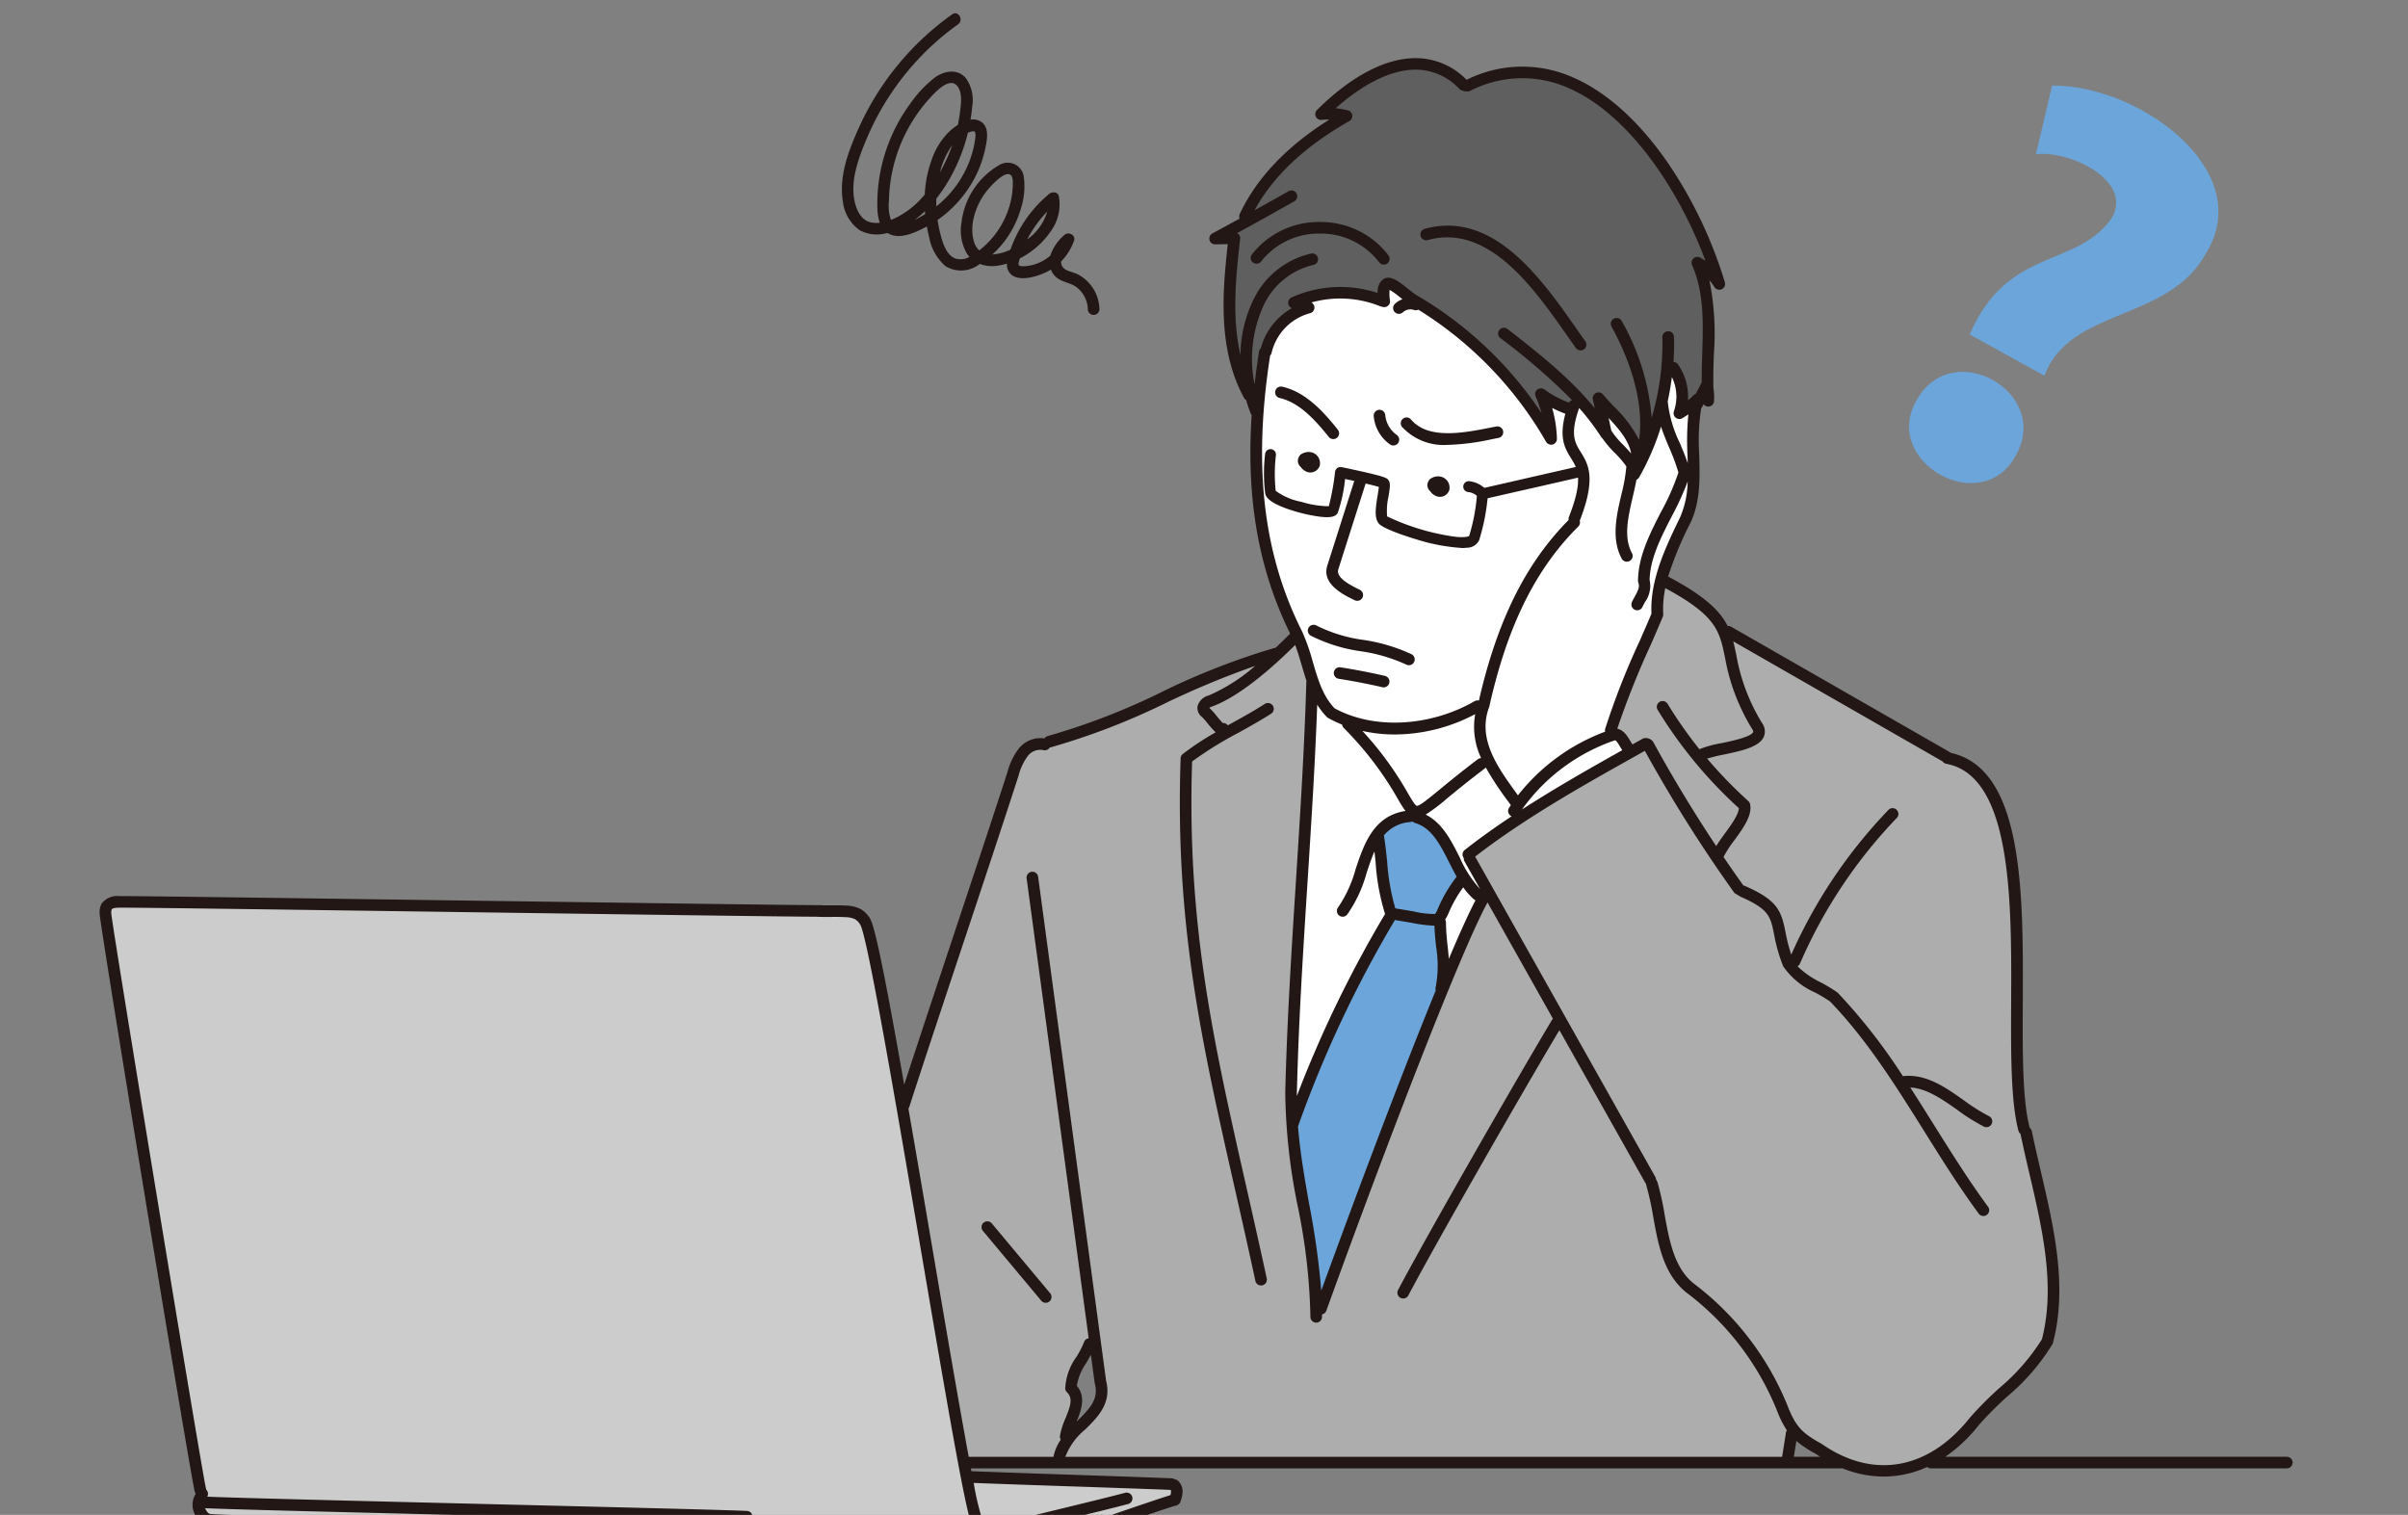 <svg version="1.1" xmlns="http://www.w3.org/2000/svg" xmlns:xlink="http://www.w3.org/1999/xlink" width="295" height="185.596" viewBox="0 0 295 185.596"><rect x="0" y="0" width="295" height="185.596" fill="#808080" stroke="none"/><defs><clipPath id="a"><rect width="295" height="185.596" transform="translate(146 2521)" fill="#fff"/></clipPath><clipPath id="b"><rect width="268.66" height="195.444" transform="translate(0 0)" fill="none"/></clipPath></defs><g transform="translate(-146 -2521)" clip-path="url(#a)"><g transform="translate(158.203 2520.407)"><g transform="translate(0 -2.997)" clip-path="url(#b)"><path d="M125.941,1628.836c-.957-.119-5.475-.344-47.245-1.524-22.372-.632-46.222-1.276-47.257-1.276-.133.005-.24.009-.344.009a1.594,1.594,0,0,1-.981-.232.535.535,0,0,1-.177-.464.142.142,0,0,1,.061-.089.559.559,0,0,0,.156-.155.143.143,0,0,1,.118-.063h.006c1.1.048,2.194.08,3.261.108q.732.018,1.463.04,6.223.184,12.447.359l53.473,1.506q6.972.2,13.944.4,2.382.069,4.765.141l.641.022c.346.012.691.024,1.037.03.194,0,.419.02.661.037.387.027.765.053,1.148.053a2.849,2.849,0,0,0,2.229-.711,2.42,2.42,0,0,0,.246-.338,1.223,1.223,0,0,1,.139-.194,1.26,1.26,0,0,1,.528-.217c1.822-.485,4.887-1.23,7.851-1.951s6.041-1.47,7.871-1.956a.569.569,0,0,0-.292-1.1c-1.83.486-5.027,1.264-7.848,1.951-2.973.724-6.046,1.472-7.871,1.957a2.215,2.215,0,0,0-1.045.514,2.188,2.188,0,0,0-.29.382,1.281,1.281,0,0,1-.131.187c-.209.229-.655.336-1.4.336-.375,0-.766-.028-1.052-.048-.263-.019-.508-.036-.719-.04-.367-.007-.733-.02-1.1-.032l-.566-.019q-2.382-.073-4.766-.141-6.972-.2-13.945-.4l-53.473-1.506q-6.225-.177-12.446-.359l-1.457-.039c-1.246-.032-2.509-.065-3.726-.126a1.511,1.511,0,0,1-.507-.095.754.754,0,0,1-.245-.226,2.49,2.49,0,0,1-.291-.5.143.143,0,0,1,.131-.2h.016l.058.012c3.017.146,18.842.532,34.146.905l.273.006c14.8.362,28.772.7,31.816.839h0a.569.569,0,0,0,.05-1.137c-3.081-.137-17.182-.481-32.112-.846-15.059-.367-30.632-.747-33.98-.9a.143.143,0,0,1-.132-.108.183.183,0,0,1,.01-.115.558.558,0,0,0-.12-.669.141.141,0,0,1-.044-.1.562.562,0,0,0-.017-.133c-.418-1.556-11.476-68.74-11.6-70.477a1.176,1.176,0,0,1,.075-.565c.114-.189.443-.276,1.064-.28h.193c2.933,0,23.243.283,42.883.556l7.666.107c16.1.225,31.31.439,34.712.447.314.019.67.027,1.162.027l1.119,0c.339,0,.774,0,1.14.026a3.138,3.138,0,0,1,1.316.268,2.138,2.138,0,0,1,.689.714c.912,1.514,4.546,22.847,7.467,39.989,3.385,19.869,5.493,32.1,6.2,33.451a.569.569,0,1,0,1.009-.525,30.446,30.446,0,0,1-1.031-4.406.142.142,0,0,1,.14-.17h.005c3.53.135,7.677.276,11.833.417,4.329.147,8.659.294,12.291.434a.144.144,0,0,1,.122.078.668.668,0,0,1,.064.313,1.658,1.658,0,0,1-.08.433.141.141,0,0,1-.1.1c-1.95.59-11.968,4.058-19.333,6.616l-1.906.661a.147.147,0,0,1-.046.007h-.017" transform="translate(-16.021 -1434.649)" fill="#ccc"/><path d="M2325.477,1209.606a13.39,13.39,0,0,1-7.677-2.619c-.016-.01-.032-.021-.05-.031-2.271-1.256-3.135-2.041-4.112-4.5A35.233,35.233,0,0,0,2302.2,1187.4c-2.51-1.923-3.122-5.307-3.714-8.58a35.559,35.559,0,0,0-.887-4.025.567.567,0,0,0-.1-.188.144.144,0,0,1-.03-.078.559.559,0,0,0-.07-.235l-22.111-39.31a.142.142,0,0,1,.037-.182c6.171-4.775,13.2-8.712,19.988-12.52l.821-.461a.144.144,0,0,1,.069-.018.146.146,0,0,1,.04.005.141.141,0,0,1,.085.068,175.168,175.168,0,0,0,10.983,17.429.559.559,0,0,0,.392.228.137.137,0,0,1,.076.035.576.576,0,0,0,.149.1c3.609,1.569,3.793,2.49,4.239,4.715a20.354,20.354,0,0,0,1.087,3.844.574.574,0,0,0,.037.075,9.118,9.118,0,0,0,3.827,3.126,19.827,19.827,0,0,1,1.838,1.1c4.554,4.7,8.14,10.432,11.608,15.976,2.11,3.373,4.285,6.849,6.653,10.063a.569.569,0,1,0,.915-.675c-2.341-3.178-4.5-6.636-6.6-9.98-.932-1.491-1.921-3.067-2.936-4.634a.142.142,0,0,1,.12-.219h.007c2.054.1,3.968,1.449,5.82,2.754a23.777,23.777,0,0,0,3.258,2.046.556.556,0,0,0,.245.057.572.572,0,0,0,.513-.323.569.569,0,0,0-.266-.759,22.644,22.644,0,0,1-3.084-1.944c-2.087-1.47-4.23-2.979-6.707-2.979q-.283,0-.574.027a.539.539,0,0,0-.076.015.163.163,0,0,1-.036,0,.151.151,0,0,1-.126-.062,68.6,68.6,0,0,0-7.947-10.189.6.6,0,0,0-.079-.067,20.388,20.388,0,0,0-2-1.205,10.825,10.825,0,0,1-2.863-2,.142.142,0,0,1,.034-.219.567.567,0,0,0,.237-.262,60.3,60.3,0,0,1,11.887-17.879.569.569,0,0,0-.411-.963.562.562,0,0,0-.409.175,61.438,61.438,0,0,0-11.872,17.7.142.142,0,0,1-.13.084h-.007a.143.143,0,0,1-.128-.1,20.889,20.889,0,0,1-.721-2.812c-.5-2.519-.923-3.806-4.9-5.536a.591.591,0,0,0-.135-.038.141.141,0,0,1-.091-.057c-.782-1.093-1.578-2.239-2.433-3.5a.142.142,0,0,1-.012-.139,14.174,14.174,0,0,1,1.343-2.074c1.072-1.473,2.179-3,1.9-4.307a.565.565,0,0,0-.175-.3,53.974,53.974,0,0,1-5.049-5.214.143.143,0,0,1-.029-.13.141.141,0,0,1,.092-.1,21.234,21.234,0,0,1,2.082-.507c2.094-.441,4.26-.9,4.774-2.108a1.561,1.561,0,0,0-.187-1.5,23.816,23.816,0,0,1-3.185-8.374c-.123-.6-.239-1.158-.384-1.7a.142.142,0,0,1,.051-.15.145.145,0,0,1,.087-.029.14.14,0,0,1,.07.019l25.653,14.71a.138.138,0,0,1,.046.042.565.565,0,0,0,.364.235c8.181,1.513,8.112,16.979,8.056,29.406-.028,6.2-.053,12.057.889,15.649a.562.562,0,0,0,.2.305.141.141,0,0,1,.052.084c.332,1.622.72,3.287,1.1,4.9,1.58,6.768,3.214,13.767,1.522,20.34a25.48,25.48,0,0,1-5.263,6.046,44.074,44.074,0,0,0-3.577,3.6c-3.045,3.845-6.733,5.879-10.663,5.879" transform="translate(-2106.896 -1026.371)" fill="#adadad"/><path d="M1344.561,1214.244a.142.142,0,0,1-.14-.116c-1.223-6.6-2.934-16.64-4.443-25.5-1.093-6.414-2.075-12.16-2.949-17.181a.145.145,0,0,1,.024-.107.56.56,0,0,0,.079-.154c2.008-6.2,4.391-13.368,6.7-20.3s4.682-14.074,6.688-20.274a7.175,7.175,0,0,1,1.158-2.476,2.312,2.312,0,0,1,1.627-.846,1.355,1.355,0,0,1,.405.061.577.577,0,0,0,.169.026.57.57,0,0,0,.49-.282.143.143,0,0,1,.111-.07.545.545,0,0,0,.093-.011,84.221,84.221,0,0,0,14.2-5.484,108.463,108.463,0,0,1,10.818-4.475.139.139,0,0,1,.045-.007.142.142,0,0,1,.09.252,21.575,21.575,0,0,1-5.714,3.637,1.733,1.733,0,0,0-1.264,1.175,1.219,1.219,0,0,0,.467,1.2l-.049.142.089-.111a8.13,8.13,0,0,1,.651.741,12.073,12.073,0,0,0,1.007,1.133.142.142,0,0,1-.025.228,33.247,33.247,0,0,0-4.007,2.647.565.565,0,0,0-.214.426c-.694,20.3,2.55,34.618,6.657,52.75l.016.07c.807,3.567,1.643,7.255,2.487,11.165a.569.569,0,1,0,1.112-.24c-.86-3.983-1.734-7.842-2.505-11.247-4.069-17.964-7.283-32.154-6.641-52.128a.142.142,0,0,1,.056-.108,45.488,45.488,0,0,1,5.7-3.533c1.325-.734,2.7-1.493,3.986-2.325a.569.569,0,1,0-.617-.956c-1.252.808-2.6,1.557-3.912,2.281l-.626.35a.145.145,0,0,1-.069.018.143.143,0,0,1-.115-.058.564.564,0,0,0-.356-.223.583.583,0,0,0-.1-.009h-.011a.238.238,0,0,1-.141-.041c-.242-.247-.6-.682-.794-.916a7.07,7.07,0,0,0-.834-.921.142.142,0,0,1-.007-.217.992.992,0,0,1,.389-.205c3.6-1.326,7.882-5.269,10.12-7.5a.142.142,0,0,1,.1-.042.127.127,0,0,1,.03,0,.141.141,0,0,1,.1.089c.293.78.538,1.6.8,2.5.178.607.37,1.254.586,1.895a.139.139,0,0,1,0,.08.584.584,0,0,0-.019.123c-.233,8.082-.758,16.31-1.266,24.267-.548,8.6-1.112,17.444-1.316,26.122a72.853,72.853,0,0,0,1.545,13.882,73.416,73.416,0,0,1,1.537,13.479.569.569,0,0,0,.563.575.572.572,0,0,0,.575-.563c0-.056,0-.316,0-.316a.142.142,0,0,1,.115-.14.562.562,0,0,0,.429-.358c7.4-20.491,16.567-44.258,19.758-50.037a.142.142,0,0,1,.124-.073h0a.141.141,0,0,1,.124.072l8.01,14.24a.142.142,0,0,1-.022.169.517.517,0,0,0-.082.1c-4.153,6.924-15.256,26.267-18.868,33.107a.569.569,0,1,0,1.006.531c3.5-6.63,14.1-25.115,18.512-32.505a.142.142,0,0,1,.122-.069h0a.142.142,0,0,1,.122.073l10.55,18.756a.256.256,0,0,0,.031.041.25.25,0,0,1,.051.1.574.574,0,0,0,.023.132,34.208,34.208,0,0,1,.854,3.891c.631,3.489,1.284,7.093,4.144,9.284a34.1,34.1,0,0,1,11.068,14.571,11.219,11.219,0,0,0,1.14,2.238.142.142,0,0,1,0,.161.567.567,0,0,0-.094.231l-.469,2.958a.143.143,0,0,1-.141.12h-87.8a.142.142,0,0,1-.137-.179,8.135,8.135,0,0,1,2.45-3.4c1.509-1.485,3.218-3.168,2.536-5.838l-8.329-61.762a.57.57,0,0,0-.562-.493.526.526,0,0,0-.077.006.569.569,0,0,0-.489.64l7.6,56.334a.143.143,0,0,1-.119.16.57.57,0,0,0-.449.366,11.506,11.506,0,0,1-.953,1.855,7.051,7.051,0,0,0-1.35,3.776.569.569,0,0,0,.172.381c.866.842.394,2-.152,3.349a9.051,9.051,0,0,0-.666,2.106.566.566,0,0,0,.087.379.142.142,0,0,1,0,.156,5.552,5.552,0,0,0-.877,2.049.142.142,0,0,1-.14.115h-10.228a.536.536,0,0,0-.12.014.141.141,0,0,1-.031,0" transform="translate(-1238.083 -1032.013)" fill="#adadad"/><path d="M1984.972,1615.464a.141.141,0,0,1-.122-.131,96.238,96.238,0,0,0-1.457-10.491c-.527-2.977-1.123-6.352-1.387-9.667a.136.136,0,0,1,.011-.068,143.668,143.668,0,0,1,11.831-25.183.449.449,0,0,0,.029-.064.158.158,0,0,1,.139-.1l.019,0c.813.131,1.5.249,2.081.348a17.591,17.591,0,0,0,2.549.337c.047,0,.089,0,.131-.007l.068,0a.141.141,0,0,1,.1.037.144.144,0,0,1,.046.1c.021.829.1,1.684.2,2.56a14.28,14.28,0,0,1-.055,5.053.563.563,0,0,0,.006.309.144.144,0,0,1,0,.1c-3.736,9.139-8.979,22.889-14.024,36.779a.142.142,0,0,1-.134.094l-.02,0" transform="translate(-1835.333 -1453.596)" fill="#6ca5d9"/><path d="M1980.222,1261.185a.142.142,0,0,1-.116-.141l0-.274c.2-8.663.768-17.511,1.314-26.068.47-7.362.912-14.552,1.169-21.615a.142.142,0,0,1,.106-.132.14.14,0,0,1,.036,0,.143.143,0,0,1,.121.068,8.208,8.208,0,0,0,1.177,1.513.562.562,0,0,0,.126.1,14.877,14.877,0,0,0,1.7.8.142.142,0,0,1,.088.114.551.551,0,0,0,.144.324,41.036,41.036,0,0,1,6.64,8.7,13.246,13.246,0,0,0,.944,1.482.142.142,0,0,1-.089.229c-3.858.6-5,4.017-6.006,7.028a15.473,15.473,0,0,1-2.164,4.717.57.57,0,0,0,.089.8.569.569,0,0,0,.8-.089,16.3,16.3,0,0,0,2.355-5.067c.28-.839.6-1.791.96-2.622a.142.142,0,0,1,.13-.085h.021a.141.141,0,0,1,.12.124c.051.444.1.89.148,1.354a26.7,26.7,0,0,0,1.154,6.277.142.142,0,0,1-.025.14.556.556,0,0,0-.053.071,144.524,144.524,0,0,0-10.73,22.163.142.142,0,0,1-.133.091.127.127,0,0,1-.026,0" transform="translate(-1833.573 -1123.189)" fill="#fff"/><path d="M2226.273,1524.569a.142.142,0,0,1-.118-.13c-.04-.554-.1-1.106-.153-1.654a26.923,26.923,0,0,1-.2-2.832.559.559,0,0,0-.077-.281.143.143,0,0,1,.006-.151,5.06,5.06,0,0,0,.432-.816,15.284,15.284,0,0,1,1.787-3.132.142.142,0,0,1,.115-.059h0a.141.141,0,0,1,.115.06,7.866,7.866,0,0,0,1.311,1.468.557.557,0,0,0,.136.077.145.145,0,0,1,.075.083.147.147,0,0,1-.009.112c-.793,1.508-1.893,3.92-3.27,7.17a.142.142,0,0,1-.131.087l-.023,0" transform="translate(-2061 -1403.364)" fill="#fff"/><path d="M2130.364,1418.472a18.369,18.369,0,0,1-2.336-.326l-.134-.023c-.6-.1-1.309-.225-2.153-.359a.143.143,0,0,1-.112-.1,27.341,27.341,0,0,1-1.008-5.774c-.1-1.006-.221-2.137-.4-3.185a.141.141,0,0,1,.031-.115,4.728,4.728,0,0,1,3.366-1.689.553.553,0,0,0,.152-.039.143.143,0,0,1,.141.023.563.563,0,0,0,.216.111c2.154.564,3.232,2.7,4.373,4.956.314.62.6,1.177.9,1.722a.142.142,0,0,1-.011.156,16.934,16.934,0,0,0-2.25,3.8c-.279.637-.355.778-.527.816a1.153,1.153,0,0,1-.256.023" transform="translate(-1967.026 -1302.747)" fill="#6ca5d9"/><path d="M2200.121,1332.52a.14.14,0,0,1-.1-.039,14.254,14.254,0,0,1-2.518-3.909c-1.04-2.058-2.114-4.186-4.1-5.169a.143.143,0,0,1-.006-.252,22.077,22.077,0,0,0,2.6-1.974c1.105-.908,2.609-2.143,4.622-3.665a.42.42,0,0,0,.07-.079.182.182,0,0,1,.128-.07h.008a.148.148,0,0,1,.125.06,36.775,36.775,0,0,0,2.67,4.058l.4.555a.143.143,0,0,1,0,.164s-.174.249-.216.313a.57.57,0,0,0,.16.788.384.384,0,0,0,.068.032.163.163,0,0,1,.1.122.142.142,0,0,1-.05.139c-2.176,1.447-4.054,2.794-5.741,4.117a.57.57,0,0,0-.1.8.148.148,0,0,1,.031.1.562.562,0,0,0,.071.325l1.9,3.37a.142.142,0,0,1-.124.212" transform="translate(-2031.011 -1219.875)" fill="#fff"/><path d="M2522.828,1052.287a.143.143,0,0,1-.119-.063c-2.775-4.175-5.381-8.482-7.745-12.8a.563.563,0,0,0-.345-.274.15.15,0,0,1-.048-.024.576.576,0,0,0-.349-.118.561.561,0,0,0-.276.073l-1.308.733a.148.148,0,0,1-.07.018.141.141,0,0,1-.114-.059c-.1-.138-.209-.315-.309-.482-.3-.5-.75-1.252-1.468-1.379a.144.144,0,0,1-.1-.064.141.141,0,0,1-.016-.114,105,105,0,0,1,4.1-10.3c.579-1.326,1.125-2.579,1.479-3.45a.564.564,0,0,0,.04-.248,12.473,12.473,0,0,1,.256-3.218.144.144,0,0,1,.14-.114.148.148,0,0,1,.067.017c6.316,3.405,6.7,5.253,7.388,8.608a24.843,24.843,0,0,0,3.329,8.739.521.521,0,0,1,.11.461c-.261.614-2.1,1.048-3.961,1.44a13.646,13.646,0,0,0-2.685.733.145.145,0,0,1-.061.014.143.143,0,0,1-.111-.054,53.817,53.817,0,0,1-3.917-5.573.569.569,0,0,0-.971.593,54.834,54.834,0,0,0,9.92,12.01.141.141,0,0,1,.046.109c-.022.827-.927,2.072-1.726,3.17-.348.478-.746,1.032-1.062,1.551a.145.145,0,0,1-.119.068Z" transform="translate(-2324.773 -944.891)" fill="#adadad"/><path d="M2353.037,1280.934a.142.142,0,0,1-.116-.224,23.209,23.209,0,0,1,11.453-8.531.166.166,0,0,1,.056-.01c.151,0,.321.137.742.839.087.146.177.292.272.433a.142.142,0,0,1,.02.112.138.138,0,0,1-.068.091c-4,2.244-8.239,4.653-12.281,7.267a.143.143,0,0,1-.077.023" transform="translate(-2178.775 -1178.026)" fill="#fff"/><path d="M2095.3,1240.082c-.242-.044-.566-.559-1.2-1.642a41.049,41.049,0,0,0-5.547-7.583.142.142,0,0,1,.137-.234,18.079,18.079,0,0,0,3.956.435,20.969,20.969,0,0,0,9.789-2.5.142.142,0,0,1,.206.153,8.8,8.8,0,0,0,.718,5.343.142.142,0,0,1-.13.2h0a.554.554,0,0,0-.345.1c-2.031,1.535-3.544,2.778-4.65,3.687-1.548,1.272-2.511,2.04-2.891,2.04l-.046,0" transform="translate(-1933.96 -1137.629)" fill="#fff"/><path d="M2296.756,769.9a.142.142,0,0,1-.113-.059l-.125-.175c-2.418-3.344-4.917-6.8-3.415-10.792a.506.506,0,0,0,.023-.075c2.2-9.849,5.676-16.861,10.928-22.069a.558.558,0,0,0,.136-.559.139.139,0,0,1,0-.091c2.044-5.225,1.027-6.865.13-8.312-.733-1.183-1.366-2.2-.2-5.5a.143.143,0,0,1,.107-.092l.027,0a.142.142,0,0,1,.107.048,29.117,29.117,0,0,1,2.706,3.56.561.561,0,0,0,.136.146,13.96,13.96,0,0,0,1.533,1.8,11.384,11.384,0,0,1,1.415,1.663.142.142,0,0,1,.022.084,20.977,20.977,0,0,1-.615,3.474c-.584,2.516-1.247,5.365.025,7.736a.569.569,0,1,0,1-.539c-1.069-1.992-.485-4.506.08-6.937.169-.73.331-1.442.455-2.139a.141.141,0,0,1,.084-.106.563.563,0,0,0,.268-.232,30.722,30.722,0,0,0,2.67-6.188.143.143,0,0,1,.135-.1h0a.143.143,0,0,1,.135.1c.3.9.667,1.787,1,2.566a25.138,25.138,0,0,1,1.137,3.061.135.135,0,0,1,0,.078,28.959,28.959,0,0,1-2.143,4.859c-1.358,2.647-2.761,5.384-2.8,8.356a.575.575,0,0,0,.037.21c.212.557-.032,1.049-.446,1.806-.122.222-.243.443-.345.666a.569.569,0,1,0,1.034.474c.086-.188.189-.375.292-.562a3.331,3.331,0,0,0,.576-2.654c.072-2.709,1.392-5.285,2.67-7.776a36.061,36.061,0,0,0,1.987-4.345.143.143,0,0,1,.134-.095l.027,0a.142.142,0,0,1,.115.146,11.438,11.438,0,0,1-.937,4.433c-1.726,3.564-3.681,7.6-3.494,11.712a.135.135,0,0,1-.01.06c-.33.8-.8,1.891-1.352,3.149l-.056.127a92.7,92.7,0,0,0-4.262,10.843.564.564,0,0,0,0,.269.142.142,0,0,1-.085.165,24.3,24.3,0,0,0-10.622,7.754.142.142,0,0,1-.113.055h0" transform="translate(-2122.987 -668.73)" fill="#fff"/><path d="M1938.879,579.779a15.521,15.521,0,0,1-7.44-1.771c-1.492-1.535-2.092-3.578-2.727-5.742a25.468,25.468,0,0,0-1.292-3.692c-4.813-9.542-6.066-20.334-3.942-33.96a.138.138,0,0,1,.035-.073.552.552,0,0,0,.138-.248,6.722,6.722,0,0,1,4.814-4.952.569.569,0,0,0,.162-1.034.173.173,0,0,1-.082-.152.139.139,0,0,1,.085-.128,13.28,13.28,0,0,1,3.578-.487,13.1,13.1,0,0,1,4.975.973.574.574,0,0,0,.177.039.787.787,0,0,0,.232.042.566.566,0,0,0,.559-.641,5.311,5.311,0,0,1-.048-1.357.143.143,0,0,1,.2-.107,9.881,9.881,0,0,1,1.328.947l.277.216a.142.142,0,0,1-.039.246,2.527,2.527,0,0,0-.876.535.57.57,0,0,0-.022.8.569.569,0,0,0,.8.022,1.491,1.491,0,0,1,1.021-.394,1.389,1.389,0,0,1,.463.077.565.565,0,0,0,.188.032.572.572,0,0,0,.248-.057.144.144,0,0,1,.062-.014.143.143,0,0,1,.073.021,46.122,46.122,0,0,1,15.713,16.244.569.569,0,0,0,1.056-.309,15.055,15.055,0,0,0-.581-3.741.142.142,0,0,1,.2-.165,13.637,13.637,0,0,0,1.609.7.143.143,0,0,1,.088.171c-.8,2.968-.025,4.224.662,5.331.833,1.343,1.619,2.612-.237,7.335a.557.557,0,0,0-.029.3.143.143,0,0,1-.039.124c-5.24,5.285-8.719,12.292-10.95,22.051a.142.142,0,0,1-.173.106.578.578,0,0,0-.139-.017.563.563,0,0,0-.28.075,20.116,20.116,0,0,1-9.858,2.645" transform="translate(-1780.214 -487.517)" fill="#fff"/><path d="M2596.791,681.807a.141.141,0,0,1-.135-.1c-.287-.865-.643-1.709-.957-2.454a15.375,15.375,0,0,1-1.5-5.1.578.578,0,0,1-.007-.1c.208-.956.379-1.951.509-2.959a.143.143,0,0,1,.118-.122l.023,0a.142.142,0,0,1,.128.08,5.572,5.572,0,0,1,.26,4.293.569.569,0,0,0,.826.682c.249-.148.493-.306.733-.469a.142.142,0,0,1,.221.135,33.063,33.063,0,0,0-.11,4.943s.021.743.028,1.027a.142.142,0,0,1-.118.143l-.024,0" transform="translate(-2402.22 -621.319)" fill="#fff"/><path d="M2499.287,743.225a.143.143,0,0,1-.109-.051c-.3-.359-.624-.7-.955-1.042a10.585,10.585,0,0,1-1.49-1.789l-.347-1.591a.142.142,0,0,1,.139-.172.141.141,0,0,1,.1.046c1.258,1.347,2.511,2.8,2.8,4.432a.142.142,0,0,1-.14.167" transform="translate(-2311.644 -683.924)" fill="#fff"/><path d="M1927.791,207.689a.142.142,0,0,1-.13-.085,15.594,15.594,0,0,0-3.063-4.062c-.458-.486-.931-.988-1.335-1.474a.569.569,0,0,0-.994.481l.232,1.09a.142.142,0,0,1-.078.158.137.137,0,0,1-.061.014.141.141,0,0,1-.11-.052c-3.06-3.752-6.927-6.773-10.667-9.694a.569.569,0,1,0-.7.9,78.382,78.382,0,0,1,8.8,7.607.142.142,0,0,1-.056.232.566.566,0,0,0-.3.242.143.143,0,0,1-.123.07.139.139,0,0,1-.049-.009,12.491,12.491,0,0,1-3.052-1.635.563.563,0,0,0-.337-.111.569.569,0,0,0-.52.8,13.768,13.768,0,0,1,.73,2.068.142.142,0,0,1-.255.117,46.383,46.383,0,0,0-15.265-14.416c-.357-.228-.748-.539-1.127-.839a4.559,4.559,0,0,0-2.278-1.284,1,1,0,0,0-.5.134c-.424.239-.629.763-.628,1.6a.143.143,0,0,1-.142.142.139.139,0,0,1-.046-.008,14.422,14.422,0,0,0-10.467.533.569.569,0,0,0,.034,1.048.142.142,0,0,1,.019.257,7.869,7.869,0,0,0-3.733,4.819.145.145,0,0,1-.041.069.558.558,0,0,0-.178.326c-.2,1.27-.379,2.6-.544,4.053a.142.142,0,0,1-.136.126h-.005a.142.142,0,0,1-.14-.116,16.012,16.012,0,0,1,1.2-9.981,9.134,9.134,0,0,1,6.136-4.857.569.569,0,0,0-.129-1.123.579.579,0,0,0-.131.015,10.24,10.24,0,0,0-6.884,5.439,15.66,15.66,0,0,0-1.639,6.863.143.143,0,0,1-.127.138h-.015a.143.143,0,0,1-.139-.11c-1.107-4.8-.517-10.062-.043-14.292a.57.57,0,0,0-.281-.556.142.142,0,0,1,0-.248c2.334-1.273,4.683-2.581,6.982-3.886a.569.569,0,1,0-.562-.99q-2.056,1.167-4.144,2.322a.142.142,0,0,1-.169-.023.143.143,0,0,1-.025-.169c2.292-4.207,6.216-7.9,11.662-10.977a.569.569,0,0,0-.137-1.046,9.463,9.463,0,0,0-1.484-.261.142.142,0,0,1-.081-.248c2-1.779,5.955-4.763,9.9-4.763a7.516,7.516,0,0,1,5.506,2.465.558.558,0,0,0,.406.167.277.277,0,0,1,.093.016.581.581,0,0,0,.267.066.55.55,0,0,0,.246-.057,14.914,14.914,0,0,1,6.578-1.609,14.265,14.265,0,0,1,5.774,1.261c7.852,3.46,13.938,13.589,16.763,21.212a.142.142,0,0,1-.214.166,6.783,6.783,0,0,0-.643-.4.569.569,0,0,0-.792.727c1.494,3.434,1.378,7.1,1.255,10.982-.036,1.144-.073,2.312-.065,3.469a.145.145,0,0,1-.016.067l-.735,1.415a.144.144,0,0,1-.09.072.566.566,0,0,0-.346.264c-.2.186-.371.336-.55.477a.144.144,0,0,1-.088.031.14.14,0,0,1-.066-.016.143.143,0,0,1-.076-.135,6.712,6.712,0,0,0-1.209-4.321.554.554,0,0,0-.434-.227.142.142,0,0,1-.1-.048.145.145,0,0,1-.035-.1,28.877,28.877,0,0,0,.063-3.064.569.569,0,0,0-.984-.368.565.565,0,0,0-.152.408,31.981,31.981,0,0,1-1.316,9.905.143.143,0,0,1-.137.1h-.017a.142.142,0,0,1-.125-.135,28.225,28.225,0,0,0-3.655-11.791.569.569,0,0,0-1.044.119.563.563,0,0,0,.05.433c1.284,2.318,4.185,8.319,3.391,13.975a.142.142,0,0,1-.121.121h-.02" transform="translate(-1739.187 -150.049)" fill="#5f5f5f"/><path d="M3040.725,0c10.708-.088,25.094,10.439,18.863,20.528-4.591,8.473-16.723,6.622-19.8,15.029l-9.16-5.065c4.635-10.781,13.036-8.062,17.394-14.236,2.706-4.592-5.143-8.356-9.279-7.838Zm-16.587,38.535c4.327-7.808,16.477-1,12.173,6.731-4.151,7.861-16.584.822-12.173-6.731" transform="translate(-2801.528 14.072)" fill="#6ca5d9"/><path d="M1231.123,97.038a4.5,4.5,0,0,0,3.327.289,2.228,2.228,0,0,0,.674.294c1.319.335,2.835-.4,3.98-.992.059-.03.116-.063.174-.094.076.427.166.85.272,1.264a6.149,6.149,0,0,0,2.014,3.6,3.655,3.655,0,0,0,4.133-.227l.071-.046a4.229,4.229,0,0,0,2.038.235,7.567,7.567,0,0,0,1.281-.271,1.715,1.715,0,0,0,.229.979c.885,1.456,3.515.606,4.683.014.163-.083.321-.174.476-.269a2.224,2.224,0,0,0,.631.924c.769.663,1.86.679,2.639,1.341a3.529,3.529,0,0,1,1.251,2.611.712.712,0,0,0,1.423,0,4.938,4.938,0,0,0-2.72-4.323c-.732-.347-1.884-.39-1.971-1.39a1.516,1.516,0,0,1,0-.161,6.861,6.861,0,0,0,1.58-2.539c.241-.688-.709-1.174-1.188-.692a5.726,5.726,0,0,0-1.717,2.52v.006a5.592,5.592,0,0,1-.881.617,5.255,5.255,0,0,1-1.741.617,3.671,3.671,0,0,1-.965.049c-.431-.048-.305-.361-.219-.7.021-.082.046-.164.069-.246a10.248,10.248,0,0,0,4.062-3.734,5.584,5.584,0,0,0,.727-3.855c-.1-.577-.821-.619-1.189-.314A15.514,15.514,0,0,0,1250.576,97a15.764,15.764,0,0,0-1.057,2.376,6.134,6.134,0,0,1-2.209.59,12.1,12.1,0,0,0,3.445-5.487,8.92,8.92,0,0,0,.4-4.018,1.989,1.989,0,0,0-3.07-1.41,9.356,9.356,0,0,0-4.553,6.929,5.668,5.668,0,0,0,.671,3.912,3.347,3.347,0,0,0,.29.367,2.183,2.183,0,0,1-1.713.206c-.983-.364-1.434-1.569-1.705-2.488a15.725,15.725,0,0,1-.483-2.24,14.5,14.5,0,0,0,4.31-4.719,13.783,13.783,0,0,0,1.5-3.884c.241-1.115.639-2.86-.63-3.517a1.852,1.852,0,0,0-1.144-.163c.088-.533.157-1.068.205-1.606a4.684,4.684,0,0,0-.773-3.483c-1.036-1.206-2.668-.9-3.826-.061a14.74,14.74,0,0,0-3.014,3.221,20.218,20.218,0,0,0-2.3,4.013,20.5,20.5,0,0,0-1.7,8.8,5.829,5.829,0,0,0,.292,1.74,3.386,3.386,0,0,1-1.078-.041c-1.26-.268-1.813-1.584-2.035-2.726-.488-2.507.536-5.206,1.488-7.488a33.015,33.015,0,0,1,8.394-11.794,31.96,31.96,0,0,1,2.815-2.254c.739-.527.03-1.761-.718-1.228a34.423,34.423,0,0,0-11.354,13.722c-1.277,2.812-2.561,6.068-2.034,9.208a4.972,4.972,0,0,0,2.13,3.567m22.909-2.338a6.468,6.468,0,0,1-2.459,3.419,14.379,14.379,0,0,1,2.459-3.419m-8.985,3.669c-.65-2.166.357-4.788,1.775-6.433.4-.468,2.014-2.268,2.719-1.719.319.249.271.93.263,1.284a9.5,9.5,0,0,1-.231,1.866,10.665,10.665,0,0,1-3.437,5.736c-.132.113-.278.235-.434.359a2.3,2.3,0,0,1-.655-1.093m-6.183-3.229c-.322.184-.7.4-1.091.589a12.3,12.3,0,0,0,1.272-1.069c.008.119.018.237.029.355-.07.042-.14.084-.211.125m5.85-10.231c.33-.078.473-.09.518.267a2.794,2.794,0,0,1-.042.689,11.683,11.683,0,0,1-.358,1.678,12.59,12.59,0,0,1-1.345,3.065,13.07,13.07,0,0,1-3.044,3.461q-.016-.476,0-.951a19.337,19.337,0,0,0,1.427-2.082,21.686,21.686,0,0,0,2.441-6,3.337,3.337,0,0,1,.406-.124m-3.832,4.988c.009-.035.016-.071.026-.106a9.615,9.615,0,0,1,1.472-3.208,20.406,20.406,0,0,1-1.5,3.314m-6.246,3.529a19.23,19.23,0,0,1,5.537-13.182c.648-.651,2.095-2,2.9-.84.587.843.388,2.143.27,3.089q-.1.8-.268,1.592a7.276,7.276,0,0,0-1.019.786,8.777,8.777,0,0,0-2.125,3.32,14.255,14.255,0,0,0-.905,4.424,11.034,11.034,0,0,1-3.034,2.582,8.758,8.758,0,0,1-1.112.526,5.285,5.285,0,0,1-.244-2.3" transform="translate(-1137.933 -65.2)" fill="#221714"/><path d="M267.949,316.1H226.109a18.789,18.789,0,0,0,4.126-3.905,43.238,43.238,0,0,1,3.457-3.472,26.259,26.259,0,0,0,5.547-6.419.7.7,0,0,0,.062-.158c1.808-6.9.129-14.091-1.493-21.042-.395-1.69-.767-3.286-1.094-4.888a.7.7,0,0,0-.262-.417s0-.007,0-.011c-.9-3.431-.873-9.206-.846-15.32.06-13.429.126-28.629-8.811-30.608a.709.709,0,0,0-.122-.089L199.9,214.418a.7.7,0,0,0-.444-.086c-.944-1.883-2.807-3.692-7.3-6.076a42.928,42.928,0,0,1,2.767-6.646c1.207-2.593,1.123-5.494,1.041-8.3a26.149,26.149,0,0,1,.245-5.686.706.706,0,0,0,.136-.181l.154-.3a.71.71,0,0,0,.574.291h.006a.711.711,0,0,0,.7-.668,7.721,7.721,0,0,0-.076-1.637c-.032-1.352.012-2.727.054-4.068a33.338,33.338,0,0,0-.546-9.114,8.048,8.048,0,0,1,.615.842.711.711,0,0,0,1.282-.583,53.6,53.6,0,0,0-6.758-14.3c-3.515-5.2-7.569-8.916-11.726-10.747a15.256,15.256,0,0,0-13.16.24,8.666,8.666,0,0,0-6.168-2.657h-.071c-5,0-9.718,3.98-12.09,6.361a.711.711,0,0,0,.575,1.209,7.559,7.559,0,0,1,.941-.04c-5.211,3.267-8.9,7.149-10.974,11.559a.706.706,0,0,0-.014.569q-1.669.916-3.339,1.817a.711.711,0,0,0-.351.806.694.694,0,0,0,.7.532l1.537-.025c-.644,5.813-1.259,12.851,1.981,18.818a.709.709,0,0,0,.266.275,17.222,17.222,0,0,0,.564,1.656.708.708,0,0,0,.117.194c-.687,10.283.855,18.938,4.712,26.773-.462.469-1.077,1.076-1.794,1.748a.7.7,0,0,0-.164.022,87.245,87.245,0,0,0-13.747,5.372,83.253,83.253,0,0,1-13.98,5.408.705.705,0,0,0-.412.292,3.4,3.4,0,0,0-3.146,1.243,8.247,8.247,0,0,0-1.4,2.909c-2,6.194-4.387,13.354-6.69,20.279-2.025,6.089-4.111,12.359-5.949,18-2.139-12.179-3.546-19.395-4.2-20.393A3.362,3.362,0,0,0,93.243,249a4.213,4.213,0,0,0-1.865-.432c-.534-.035-1.172-.03-1.788-.027-.332,0-.671,0-.99,0a.706.706,0,0,0-.177-.025h-.005c-2.065.017-22.908-.275-43.073-.556-20.095-.28-40.863-.572-42.935-.554a2.4,2.4,0,0,0-2.149.9A2.224,2.224,0,0,0,0,249.547c.031,1.44,11.258,69.642,11.663,70.851a.692.692,0,0,0,.122.218,2.558,2.558,0,0,0,.27,3.1,2.03,2.03,0,0,0,.656.578,1.544,1.544,0,0,0-.08.414,1.817,1.817,0,0,0,.68,1.5,3.1,3.1,0,0,0,2.118.487h0c.9,0,91.647,2.454,94.256,2.757a2.177,2.177,0,0,1,.44.019.715.715,0,0,0,.23-.039c.2-.068.913-.316,1.967-.682,4.574-1.588,18.493-6.421,19.461-6.651.017,0,.032-.012.048-.017a.71.71,0,0,0,.57-.467,3.759,3.759,0,0,0,.271-1.182,1.772,1.772,0,0,0-.647-1.467,3.512,3.512,0,0,0-.658-.23c-3.656-.142-8.034-.291-12.409-.439-4.282-.145-8.56-.291-12.158-.429l-.066-.347h106.6a.712.712,0,0,0,.154-.018,13.5,13.5,0,0,0,5.071,1.019,12.844,12.844,0,0,0,5.332-1.174.7.7,0,0,0,.459.172h43.6a.711.711,0,1,0,0-1.422m-68.823-97.906a24.964,24.964,0,0,0,3.346,8.783c.054.086.139.244.1.332-.253.6-2.6,1.091-3.859,1.356a13.522,13.522,0,0,0-2.726.747,53.547,53.547,0,0,1-3.9-5.561.711.711,0,0,0-1.214.741,54.959,54.959,0,0,0,9.946,12.041c-.021.783-.944,2.053-1.7,3.09-.391.538-.768,1.057-1.074,1.557-2.76-4.151-5.351-8.435-7.734-12.791a1.131,1.131,0,0,0-1.212-.4l-1.309.734c-.1-.135-.2-.31-.3-.472-.311-.518-.787-1.308-1.566-1.446a104.964,104.964,0,0,1,4.1-10.279c.608-1.393,1.132-2.6,1.48-3.454a.709.709,0,0,0,.051-.309,12.446,12.446,0,0,1,.25-3.184c6.262,3.375,6.643,5.228,7.32,8.513m-31.881,23.559a.712.712,0,0,0-.121,1h0a.708.708,0,0,0,.089.407l1.907,3.39a14,14,0,0,1-2.5-3.889c-1.053-2.085-2.139-4.231-4.166-5.233a21.98,21.98,0,0,0,2.62-1.986c1.1-.9,2.6-2.139,4.617-3.661a.708.708,0,0,0,.126-.126,37.086,37.086,0,0,0,2.674,4.063l.4.553c-.072.105-.144.211-.215.318a.706.706,0,0,0,.305,1.043c-1.973,1.312-3.9,2.679-5.737,4.123M148.2,285.25c-.559-3.161-1.13-6.4-1.389-9.638.007-.016.016-.032.022-.049a143.01,143.01,0,0,1,11.8-25.134.7.7,0,0,0,.043-.092c.814.131,1.5.249,2.079.348a17.489,17.489,0,0,0,2.573.339c.068,0,.133,0,.2-.006.021.852.112,1.722.2,2.566a14.186,14.186,0,0,1-.05,5,.706.706,0,0,0,.007.387c-4.279,10.468-9.844,25.273-14.023,36.778a96.644,96.644,0,0,0-1.461-10.5m.967-61.295a8.412,8.412,0,0,0,1.188,1.515.688.688,0,0,0,.157.119,14.812,14.812,0,0,0,1.708.811.705.705,0,0,0,.193.406,40.858,40.858,0,0,1,6.62,8.678,13.356,13.356,0,0,0,.948,1.491c-3.932.615-5.088,4.068-6.111,7.131a15.4,15.4,0,0,1-2.14,4.673.711.711,0,0,0,1.111.888,16.389,16.389,0,0,0,2.378-5.111c.309-.926.607-1.814.957-2.616.051.444.1.9.147,1.362a26.885,26.885,0,0,0,1.159,6.311.7.7,0,0,0-.065.088,144.4,144.4,0,0,0-10.743,22.191c0-.093,0-.187,0-.28.2-8.661.768-17.509,1.314-26.066.452-7.085.917-14.383,1.179-21.591m20.091,6.549a.705.705,0,0,0-.422.141c-2.038,1.541-3.555,2.787-4.663,3.7-1.343,1.1-2.5,2.065-2.816,2-.2-.036-.676-.852-1.1-1.573a40.913,40.913,0,0,0-5.558-7.6,18.226,18.226,0,0,0,3.981.433,21.17,21.17,0,0,0,9.84-2.493,8.973,8.973,0,0,0,.732,5.4m-5.267,18.353c-.26.6-.328.712-.428.734a11.037,11.037,0,0,1-2.562-.309c-.622-.107-1.367-.235-2.263-.378a27.256,27.256,0,0,1-1-5.749c-.11-1.066-.225-2.165-.4-3.189a4.563,4.563,0,0,1,3.27-1.638.356.356,0,0,1,.46.091c2.092.548,3.156,2.654,4.283,4.883.291.577.587,1.161.905,1.726a17.041,17.041,0,0,0-2.266,3.829m1.306,6.233c-.04-.554-.1-1.107-.155-1.654a26.747,26.747,0,0,1-.2-2.817.7.7,0,0,0-.094-.349,5.315,5.315,0,0,0,.443-.842,15.078,15.078,0,0,1,1.772-3.105,8.075,8.075,0,0,0,1.335,1.494.7.7,0,0,0,.166.1c-.837,1.593-1.961,4.08-3.27,7.172m20.352-26.776h.007c.156,0,.432.461.617.77.088.147.178.3.274.439-4.117,2.311-8.292,4.684-12.287,7.267a23.155,23.155,0,0,1,11.388-8.477m4.478-15.529c-.341.831-.837,1.968-1.407,3.273a92.9,92.9,0,0,0-4.27,10.865.7.7,0,0,0,0,.335,24.365,24.365,0,0,0-10.682,7.8l-.125-.174c-2.4-3.313-4.872-6.738-3.4-10.659a.641.641,0,0,0,.029-.1c2.2-9.82,5.657-16.81,10.889-22a.709.709,0,0,0,.177-.709c2.064-5.282,1.029-6.954.115-8.429-.714-1.152-1.33-2.148-.184-5.381a29.219,29.219,0,0,1,2.694,3.543.712.712,0,0,0,.156.171,13.035,13.035,0,0,0,1.531,1.8,11.346,11.346,0,0,1,1.4,1.642,20.945,20.945,0,0,1-.613,3.452c-.59,2.538-1.258,5.415.039,7.833a.711.711,0,1,0,1.253-.672c-1.044-1.945-.466-4.433.093-6.838.171-.734.335-1.446.457-2.141a.709.709,0,0,0,.334-.3,31.045,31.045,0,0,0,2.683-6.214c.289.883.647,1.735,1,2.574a24.909,24.909,0,0,1,1.132,3.044,28.949,28.949,0,0,1-2.133,4.833c-1.365,2.661-2.777,5.414-2.82,8.42a.706.706,0,0,0,.046.262c.189.5-.044.966-.439,1.686-.124.226-.247.45-.35.677a.711.711,0,1,0,1.293.592c.09-.2.2-.39.3-.585a3.4,3.4,0,0,0,.57-2.734c.076-2.631,1.39-5.192,2.661-7.67a35.9,35.9,0,0,0,2-4.361,11.347,11.347,0,0,1-.925,4.377c-1.734,3.581-3.7,7.634-3.508,11.78m-5.248-23.958c1.271,1.361,2.482,2.772,2.762,4.358-.307-.365-.637-.71-.962-1.047a10.589,10.589,0,0,1-1.469-1.757Zm7.752-5.007a5.45,5.45,0,0,1,.249,4.187.711.711,0,0,0,1.032.852c.251-.148.5-.307.738-.471a33,33,0,0,0-.107,4.963c.01.343.02.683.027,1.021-.28-.841-.624-1.661-.96-2.46a15.277,15.277,0,0,1-1.484-5.056c0-.02-.006-.038-.009-.058.215-.989.388-1.986.515-2.978m-53.093-17.5a.718.718,0,0,0-.171-.138c2.342-1.278,4.683-2.58,6.984-3.887a.711.711,0,1,0-.7-1.237q-2.057,1.168-4.148,2.325c2.277-4.183,6.177-7.855,11.613-10.927a.711.711,0,0,0-.172-1.308,9.587,9.587,0,0,0-1.506-.265c2.239-1.989,6.012-4.727,9.8-4.727h.059a7.356,7.356,0,0,1,5.356,2.422,1.689,1.689,0,0,0,1.177.22,13.939,13.939,0,0,1,12.232-.345c7.458,3.286,13.567,12.714,16.688,21.131a6.931,6.931,0,0,0-.657-.405.711.711,0,0,0-.99.91c1.481,3.4,1.366,7.056,1.243,10.923-.036,1.142-.073,2.308-.065,3.473l-.735,1.416a.709.709,0,0,0-.439.34c-.166.146-.335.288-.508.425a6.884,6.884,0,0,0-1.236-4.411.705.705,0,0,0-.54-.295,29.1,29.1,0,0,0,.061-3.071.7.7,0,0,0-.735-.686.71.71,0,0,0-.686.735,31.989,31.989,0,0,1-1.31,9.86,28.421,28.421,0,0,0-3.673-11.853.711.711,0,1,0-1.244.69c1.43,2.581,4.149,8.369,3.377,13.882a15.657,15.657,0,0,0-3.092-4.1c-.481-.51-.935-.993-1.329-1.467a.711.711,0,0,0-1.243.6l.232,1.09c-3.07-3.763-6.932-6.781-10.69-9.717a.711.711,0,1,0-.876,1.121,78.286,78.286,0,0,1,8.78,7.593.706.706,0,0,0-.378.312A12.333,12.333,0,0,1,177,185.334a.711.711,0,0,0-1.071.863,13.622,13.622,0,0,1,.722,2.046,46.5,46.5,0,0,0-15.312-14.459c-.348-.223-.74-.534-1.12-.836-1.108-.88-2.065-1.638-2.928-1.153a1.835,1.835,0,0,0-.7,1.726,14.559,14.559,0,0,0-10.568.54.712.712,0,0,0,.043,1.311,8.069,8.069,0,0,0-3.811,4.914.706.706,0,0,0-.213.4q-.327,2.064-.551,4.044a15.833,15.833,0,0,1,1.192-9.874,8.994,8.994,0,0,1,6.041-4.784.711.711,0,0,0-.325-1.385,10.381,10.381,0,0,0-6.978,5.512,15.852,15.852,0,0,0-1.657,6.923c-1.1-4.77-.525-9.9-.039-14.241a.709.709,0,0,0-.18-.558m3.862,14.843a.708.708,0,0,0,.175-.33,6.578,6.578,0,0,1,4.71-4.845.711.711,0,0,0,.2-1.293l-.034-.022a13.117,13.117,0,0,1,8.461.481.708.708,0,0,0,.221.049.707.707,0,0,0,.943-.758,5.165,5.165,0,0,1-.049-1.319,9.924,9.924,0,0,1,1.3.931l.275.218a2.7,2.7,0,0,0-.922.565.711.711,0,0,0,.978,1.033,1.364,1.364,0,0,1,1.339-.286.709.709,0,0,0,.547-.032,46.018,46.018,0,0,1,15.662,16.2.711.711,0,0,0,1.321-.386,15.26,15.26,0,0,0-.587-3.776,13.749,13.749,0,0,0,1.621.715c-.813,3.016-.024,4.292.683,5.433.813,1.312,1.581,2.551-.248,7.208a.706.706,0,0,0-.037.375c-5.254,5.3-8.755,12.347-10.989,22.124a.709.709,0,0,0-.523.073c-5.487,3.151-12.367,3.5-17.159.873-1.434-1.483-2.029-3.512-2.659-5.657a25.614,25.614,0,0,0-1.3-3.712c-4.8-9.515-6.049-20.281-3.935-33.86M118.916,319.721c4.329.147,8.659.294,12.291.434a.517.517,0,0,1,.049.245,1.571,1.571,0,0,1-.074.4c-1.9.574-11.223,3.8-19.32,6.612l-1.923.667c-1.049-.13-7.073-.39-47.259-1.525-22.174-.626-46.382-1.275-47.273-1.275h-.022a1.956,1.956,0,0,1-1.2-.194.4.4,0,0,1-.124-.321.708.708,0,0,0,.194-.192c1.1.048,2.2.078,3.265.106q.731.018,1.462.04,6.224.184,12.447.359l53.392,1.5q7.012.2,14.025.4,2.382.069,4.764.141l.568.019c.371.013.741.025,1.112.033.192,0,.415.02.655.036.367.026.761.053,1.155.053a3.045,3.045,0,0,0,2.334-.757,2.569,2.569,0,0,0,.263-.358,1.287,1.287,0,0,1,.119-.17,1.32,1.32,0,0,1,.467-.18c1.8-.479,4.874-1.227,7.845-1.95s6.057-1.474,7.874-1.957a.711.711,0,0,0-.366-1.375c-1.8.479-4.874,1.227-7.845,1.95s-6.057,1.475-7.874,1.957a1.931,1.931,0,0,0-1.42.961,1.182,1.182,0,0,1-.115.165c-.348.382-1.593.294-2.338.243-.267-.019-.515-.036-.727-.04-.363-.007-.726-.02-1.09-.032l-.574-.02q-2.384-.072-4.766-.141-7.013-.2-14.026-.4l-53.392-1.5q-6.223-.177-12.445-.359l-1.468-.04c-1.225-.032-2.492-.065-3.712-.126a1.479,1.479,0,0,1-.449-.08.609.609,0,0,1-.2-.185,2.366,2.366,0,0,1-.274-.469c.021,0,.042.007.063.008,3.024.146,18.872.533,34.2.907,14.9.364,28.983.708,32.042.843h.032a.711.711,0,0,0,.031-1.422c-3.073-.136-17.158-.48-32.07-.844-15.092-.368-30.69-.749-34.022-.9,0,0,0-.009,0-.014a.712.712,0,0,0-.147-.855.718.718,0,0,0-.023-.15c-.418-1.557-11.473-68.73-11.6-70.45a1.192,1.192,0,0,1,.055-.482c.057-.094.267-.206.944-.212,2.042-.024,22.818.274,42.9.554,18.953.264,38.521.541,42.526.556.525.033,1.146.029,1.748.025s1.2-.007,1.687.025a3.045,3.045,0,0,1,1.255.25,2.01,2.01,0,0,1,.641.668c.9,1.486,4.529,22.816,7.449,39.954,3.384,19.862,5.494,32.1,6.207,33.473a.711.711,0,1,0,1.261-.657,31.952,31.952,0,0,1-1.017-4.368c3.529.135,7.679.276,11.833.417m-16.882-29.1c-1.092-6.409-2.075-12.159-2.948-17.177a.711.711,0,0,0,.1-.193c2-6.194,4.387-13.354,6.69-20.279s4.687-14.09,6.694-20.291a7.078,7.078,0,0,1,1.131-2.428,1.932,1.932,0,0,1,1.882-.741.712.712,0,0,0,.82-.316.731.731,0,0,0,.12-.019,84.317,84.317,0,0,0,14.223-5.494,107.534,107.534,0,0,1,10.817-4.481,22,22,0,0,1-5.69,3.626,1.864,1.864,0,0,0-1.354,1.279,1.359,1.359,0,0,0,.514,1.34l.043.033a9.309,9.309,0,0,1,.639.731,11.981,11.981,0,0,0,1.008,1.133A32.9,32.9,0,0,0,132.7,230a.708.708,0,0,0-.268.532c-.695,20.312,2.551,34.643,6.66,52.787.813,3.588,1.653,7.3,2.5,11.233a.711.711,0,0,0,1.391-.3c-.851-3.942-1.693-7.656-2.506-11.248-4.064-17.944-7.279-32.138-6.637-52.092a45.317,45.317,0,0,1,5.683-3.521c1.328-.736,2.7-1.5,3.993-2.329a.711.711,0,0,0-.771-1.2c-1.251.807-2.6,1.556-3.911,2.281l-.621.344a.707.707,0,0,0-.445-.278.737.737,0,0,0-.176-.009c-.233-.238-.577-.654-.786-.906a7.092,7.092,0,0,0-.855-.942.867.867,0,0,1,.333-.174l.053-.017c3.5-1.294,7.664-5.062,10.13-7.523.3.793.544,1.626.8,2.495.186.633.374,1.272.587,1.9a.722.722,0,0,0-.021.151c-.232,8.061-.758,16.3-1.266,24.262-.547,8.571-1.112,17.434-1.317,26.128A72.945,72.945,0,0,0,146.8,285.5a73.385,73.385,0,0,1,1.534,13.449.711.711,0,0,0,.7.718h.007a.711.711,0,0,0,.711-.7c0-.1,0-.208,0-.311a.71.71,0,0,0,.532-.455c7.5-20.765,16.59-44.3,19.749-50.017l8.01,14.24a.7.7,0,0,0-.1.129c-4.151,6.92-15.255,26.265-18.872,33.113a.711.711,0,1,0,1.257.665c3.517-6.659,14.137-25.172,18.508-32.5l10.55,18.756a.326.326,0,0,1,.093.248,34.024,34.024,0,0,1,.851,3.875c.636,3.513,1.293,7.146,4.2,9.372a33.955,33.955,0,0,1,11.023,14.51,11.454,11.454,0,0,0,1.153,2.267.7.7,0,0,0-.116.287l-.469,2.959h-87.81a7.966,7.966,0,0,1,2.42-3.334c1.536-1.513,3.277-3.226,2.574-5.974l-8.327-61.746a.711.711,0,1,0-1.409.19l7.6,56.334a.709.709,0,0,0-.561.458,11.485,11.485,0,0,1-.941,1.831,7.15,7.15,0,0,0-1.37,3.854.712.712,0,0,0,.215.477c.759.738.424,1.694-.185,3.193a9.144,9.144,0,0,0-.675,2.141.7.7,0,0,0,.1.468,5.723,5.723,0,0,0-.9,2.108H106.629a.714.714,0,0,0-.152.017c-1.218-6.571-2.894-16.406-4.443-25.5M119.715,307.4a6.859,6.859,0,0,1,1.174-2.822c.187-.318.376-.641.551-.969l.46,3.414a.652.652,0,0,0,.017.087c.5,1.88-.507,2.989-2.185,4.641l-.042.041c.555-1.372,1.178-3.03.024-4.392m87.845,8.7.307-1.937a13.242,13.242,0,0,0,2.336,1.554c.192.133.385.259.578.383Zm3.424-1.572c-.02-.014-.041-.026-.062-.038-2.238-1.237-3.088-2.01-4.048-4.428a35.375,35.375,0,0,0-11.482-15.116c-2.466-1.889-3.073-5.248-3.661-8.495a35.6,35.6,0,0,0-.891-4.039,1.423,1.423,0,0,1-.213-.529l-22.114-39.313c6.124-4.737,13.161-8.686,19.973-12.5l.82-.46A175.281,175.281,0,0,0,200.3,247.05a8.686,8.686,0,0,1,.676.41c3.541,1.54,3.721,2.439,4.156,4.612a20.419,20.419,0,0,0,1.094,3.869.768.768,0,0,0,.046.094,9.234,9.234,0,0,0,3.881,3.18,19.756,19.756,0,0,1,1.825,1.089c4.522,4.67,8.1,10.4,11.569,15.935,2.107,3.368,4.285,6.851,6.659,10.072a.711.711,0,0,0,1.145-.844c-2.341-3.177-4.5-6.637-6.6-9.982-.961-1.537-1.932-3.087-2.93-4.628,2.006.1,3.9,1.434,5.745,2.731a23.933,23.933,0,0,0,3.279,2.059.7.7,0,0,0,.307.07.711.711,0,0,0,.308-1.352,22.57,22.57,0,0,1-3.075-1.94c-2.255-1.588-4.584-3.236-7.365-2.97a.689.689,0,0,0-.1.021,70.1,70.1,0,0,0-7.965-10.209.729.729,0,0,0-.1-.084,20.409,20.409,0,0,0-2.016-1.214,10.678,10.678,0,0,1-2.83-1.962.707.707,0,0,0,.3-.334,60.159,60.159,0,0,1,11.859-17.837.711.711,0,1,0-1.026-.985,61.569,61.569,0,0,0-11.9,17.727,20.665,20.665,0,0,1-.713-2.785c-.514-2.568-.94-3.88-4.984-5.638a.709.709,0,0,0-.168-.047q-1.236-1.729-2.432-3.494a13.858,13.858,0,0,1,1.33-2.053c1.09-1.5,2.216-3.048,1.922-4.421a.714.714,0,0,0-.22-.38,53.529,53.529,0,0,1-5.04-5.2,21.055,21.055,0,0,1,2.071-.5c2.13-.449,4.331-.913,4.875-2.192a1.7,1.7,0,0,0-.2-1.631,23.7,23.7,0,0,1-3.166-8.328c-.124-.6-.241-1.167-.385-1.713l25.653,14.711a.709.709,0,0,0,.454.293c8.064,1.492,8,16.891,7.94,29.265-.027,6.21-.053,12.075.893,15.687a.707.707,0,0,0,.252.381c.33,1.612.719,3.282,1.1,4.9,1.577,6.754,3.207,13.736,1.524,20.275a25.516,25.516,0,0,1-5.225,5.979,44.248,44.248,0,0,0-3.586,3.61c-5.069,6.4-11.854,7.609-18.151,3.236" transform="translate(0 -134.029)" fill="#221714"/><path d="M2111.22,731.2a.711.711,0,1,0,.813-1.167,3.374,3.374,0,0,1-1.4-2.426.711.711,0,0,0-1.417.12,4.766,4.766,0,0,0,2,3.473" transform="translate(-1953.128 -673.158)" fill="#221714"/><path d="M2159.79,743.038a28.5,28.5,0,0,0,5.375-.693c.282-.055.556-.109.821-.159a.711.711,0,1,0-.264-1.4c-.267.051-.545.1-.83.161-3.176.622-7.524,1.474-9.625-1.017a.711.711,0,0,0-1.087.917,6.947,6.947,0,0,0,5.61,2.188" transform="translate(-1994.611 -684.943)" fill="#221714"/><path d="M1952.627,694.626a.711.711,0,0,0,1.112-.887c-1.881-2.357-4.007-4.626-6.809-5.267a.711.711,0,1,0-.317,1.387c2.376.544,4.294,2.612,6.014,4.768" transform="translate(-1802.047 -637.507)" fill="#221714"/><path d="M1985.2,799.328a1.2,1.2,0,0,0,1.081-.714.71.71,0,0,0,.074-.288,1.369,1.369,0,0,0-1.179-1.493,1.58,1.58,0,0,0-1.012.2.713.713,0,0,0-.38.374.962.962,0,0,0-.106.258.985.985,0,0,0,.334,1,1.564,1.564,0,0,0,.819.612,1.274,1.274,0,0,0,.369.056" transform="translate(-1836.852 -737.852)" fill="#221714"/><path d="M2199.631,837.194a1.565,1.565,0,0,0-1.011.194.711.711,0,0,0-.381.375.968.968,0,0,0-.107.258.986.986,0,0,0,.335,1,1.564,1.564,0,0,0,.819.611,1.274,1.274,0,0,0,.369.056,1.2,1.2,0,0,0,1.081-.713.712.712,0,0,0,.074-.288,1.368,1.368,0,0,0-1.178-1.492" transform="translate(-2035.437 -775.225)" fill="#221714"/><path d="M2034.269,851.311a.711.711,0,0,0,.617-1.282c-1.466-.705-2.925-1.555-2.632-2.51l3.358-10.543a.711.711,0,0,0-1.355-.431l-3.36,10.549c-.695,2.262,2.052,3.582,3.372,4.217" transform="translate(-1880.503 -774.179)" fill="#221714"/><path d="M2012.861,1086.526a21.3,21.3,0,0,0-5.936-1.764,18.132,18.132,0,0,1-5.711-1.752.711.711,0,1,0-.708,1.234,19.462,19.462,0,0,0,6.149,1.915,20.238,20.238,0,0,1,5.55,1.63.711.711,0,1,0,.656-1.262" transform="translate(-1852.133 -1002.778)" fill="#221714"/><path d="M2049.434,1154.256c-1.8-.413-3.637-.767-5.46-1.054a.711.711,0,0,0-.221,1.406c1.791.281,3.6.629,5.363,1.035a.7.7,0,0,0,.159.018.711.711,0,0,0,.159-1.4" transform="translate(-1891.954 -1067.855)" fill="#221714"/><path d="M1905.88,420.964a.711.711,0,0,0,1-.137,8.982,8.982,0,0,1,7.18-3.408h.072a8.991,8.991,0,0,1,7.2,3.514.711.711,0,0,0,1.146-.843A10.416,10.416,0,0,0,1914.14,416h-.083a10.409,10.409,0,0,0-8.313,3.971.711.711,0,0,0,.137,1" transform="translate(-1764.58 -385.212)" fill="#221714"/><path d="M2187.385,423.852c7.424-2.062,12.991,5.875,17.054,11.671.376.537.74,1.056,1.092,1.55a.711.711,0,0,0,1.157-.827c-.35-.49-.711-1.006-1.085-1.539-4.306-6.144-10.2-14.561-18.6-12.225a.711.711,0,0,0,.381,1.37" transform="translate(-2024.679 -390.848)" fill="#221714"/><path d="M1467.309,2080.3a.711.711,0,1,0,1.092-.912l-7.151-8.557a.711.711,0,0,0-1.092.912Z" transform="translate(-1351.95 -1917.351)" fill="#221714"/><path d="M1951.588,804.435a23.32,23.32,0,0,1-5.55-1.049c-1.071-.318-2.114-.678-2.938-1.014-1.426-.581-1.633-.86-1.732-.994-.5-.67-.348-1.862-.082-3.474.05-.3.113-.687.139-.942-.679-.215-2.422-.618-4.141-.979a18.234,18.234,0,0,1-.9,4.158c-.283.495-.951.624-2.305.448a20.476,20.476,0,0,1-3.873-.949c-2.187-.775-2.588-1.416-2.7-1.831a19.994,19.994,0,0,1-.019-4.864.666.666,0,1,1,1.325.131,19.463,19.463,0,0,0-.026,4.36,7.726,7.726,0,0,0,3.151,1.348,11.853,11.853,0,0,0,3.356.541,29.793,29.793,0,0,0,.766-4.223.666.666,0,0,1,.794-.57c.013,0,1.276.26,2.561.551,2.766.626,2.932.785,3.094.939.381.364.292.907.1,2.1a7.779,7.779,0,0,0-.171,2.447,28.208,28.208,0,0,0,8.406,2.5c1.222.118,1.576-.058,1.641-.1a22.82,22.82,0,0,0,.947-4.922,1.913,1.913,0,0,0-1.069-.462.666.666,0,0,1,.137-1.325,3.205,3.205,0,0,1,2.159,1.154.666.666,0,0,1,.127.451,25.276,25.276,0,0,1-1.082,5.639,1.654,1.654,0,0,1-1.474.9,5.14,5.14,0,0,1-.634.036m-22.8-6.969h0Z" transform="translate(-1784.705 -733.71)" fill="#221714"/><path d="M2280.916,825.68a.667.667,0,0,1-.649-.518.674.674,0,0,1-.017-.148.667.667,0,0,1,.518-.649l11.479-2.619a.666.666,0,1,1,.3,1.3l-11.479,2.619a.656.656,0,0,1-.149.017" transform="translate(-2111.506 -760.919)" fill="#221714"/></g></g></g></svg>